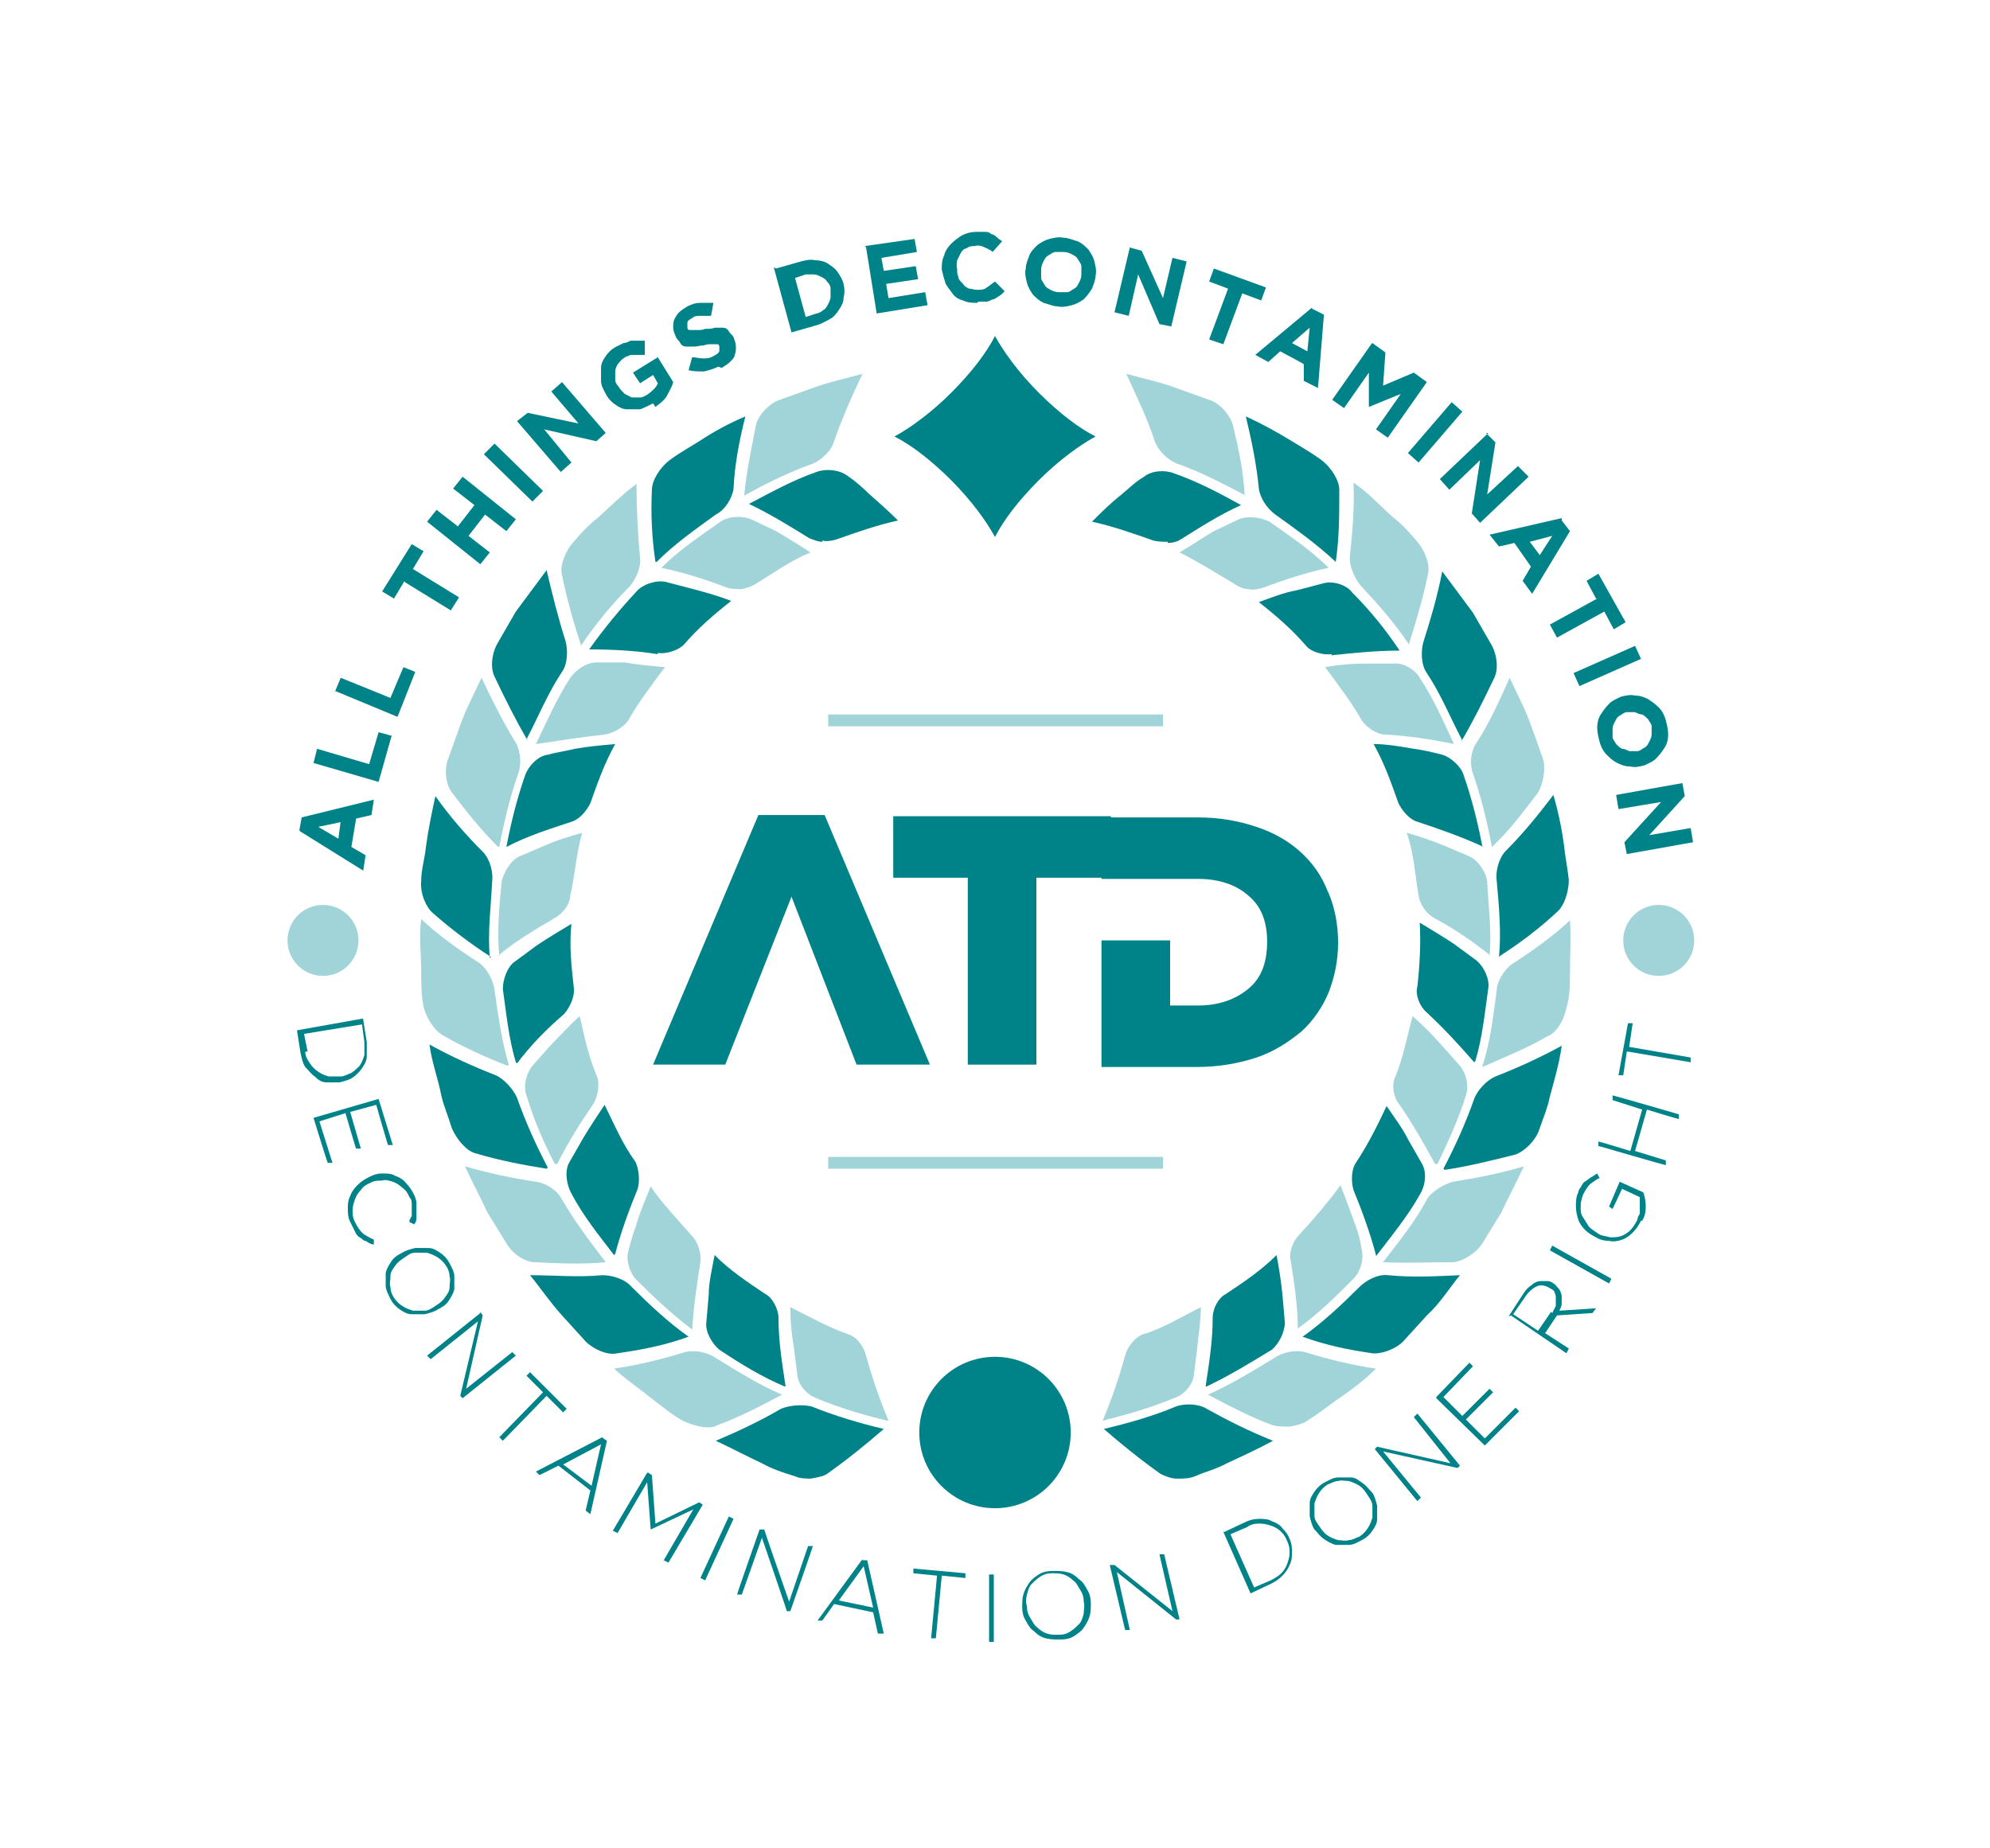 <?xml version="1.0" encoding="UTF-8"?>
<svg xmlns="http://www.w3.org/2000/svg" id="Layer_1" version="1.1" viewBox="0 0 168.2 156.2">
  <defs>
    <style>
      .st0, .st1 {
        fill: #a1d4d9;
      }

      .st1, .st2 {
        fill-rule: evenodd;
      }

      .st3, .st2 {
        fill: #008289;
      }
    </style>
  </defs>
  <g>
    <path class="st3" d="M66.9,75.8l-5.6,14.2h-6.1l8.9-21.1h5.6l8.9,21.1h-6.2l-5.5-14.2ZM66.9,75.8"></path>
    <path class="st3" d="M81.8,74.2h-6.3v-5.2h18.4v5.2h-6.3v15.8h-5.8v-15.8Z"></path>
    <path class="st3" d="M112.2,75.3c-.5-1.3-1.3-2.4-2.3-3.3-1-.9-2.2-1.6-3.7-2.1-1.5-.5-3.1-.8-5-.8h-8.1v5.2h8.2c1.7,0,3.2.5,4.2,1.4,1.1.9,1.6,2.2,1.6,3.9h0c0,1.8-.5,3.1-1.6,4-1.1.9-2.5,1.4-4.2,1.4h-2.4v-5.5h-5.8v10.7h8c1.9,0,3.6-.3,5.1-.8,1.5-.5,2.7-1.3,3.8-2.2,1-.9,1.8-2.1,2.3-3.3.5-1.3.8-2.7.8-4.2h0c0-1.6-.3-3-.8-4.2Z"></path>
  </g>
  <g>
    <path class="st3" d="M30.7,86.2l.3,1.9c0,.4,0,.9,0,1.2,0,.4-.2.7-.4,1s-.5.6-.8.8c-.3.2-.7.3-1.1.4h0c-.4,0-.8,0-1.1,0-.4,0-.7-.2-1-.5-.3-.2-.5-.5-.8-.8-.2-.3-.3-.7-.4-1.2l-.3-1.9,5.6-1ZM25.8,88.9c0,.4.2.7.4,1,.2.3.4.5.7.7.3.2.5.3.9.4.3,0,.6,0,1,0h0c.3,0,.6-.2.9-.3.3-.2.5-.4.7-.6.2-.3.3-.6.4-.9,0-.3,0-.7,0-1.1l-.2-1.5-4.9.8.3,1.5Z"></path>
    <path class="st3" d="M32,92.9l1.2,3.9h-.4c0,.1-1-3.4-1-3.4l-2.2.6.9,3.1h-.4c0,.1-.9-3-.9-3l-2.2.7,1.1,3.5h-.4c0,.1-1.2-3.8-1.2-3.8l5.5-1.6Z"></path>
    <path class="st3" d="M29.6,103.3c-.2-.4-.2-.8-.2-1.1,0-.4,0-.7.2-1.1.1-.3.3-.6.6-.9.3-.3.6-.5,1-.7h0c.4-.2.7-.3,1.1-.3.4,0,.8,0,1.1.2.3.1.7.3.9.6.3.3.5.6.7,1,.1.2.2.5.2.7,0,.2,0,.4,0,.6,0,.2,0,.4,0,.6,0,.2,0,.4-.2.6l-.4-.2c0-.2.1-.3.2-.5,0-.2,0-.3,0-.5,0-.2,0-.3,0-.5s0-.4-.2-.6c-.1-.3-.3-.6-.6-.8-.2-.2-.5-.4-.8-.5-.3-.1-.6-.2-.9-.1-.3,0-.7,0-1,.2h0c-.3.1-.6.3-.8.6-.2.2-.4.5-.5.8-.1.3-.2.6-.2.9,0,.3,0,.6.2,1,.2.4.4.7.6.9s.6.4,1,.6v.4c-.3,0-.5-.2-.7-.3-.2,0-.3-.2-.5-.3-.2-.1-.3-.3-.4-.5-.1-.2-.2-.4-.3-.6Z"></path>
    <path class="st3" d="M33,109.8c-.2-.4-.4-.8-.4-1.1,0-.4,0-.8,0-1.1.1-.4.3-.7.5-1,.2-.3.5-.5.9-.7h0c.3-.2.7-.3,1.1-.4.4,0,.7,0,1.1,0,.4,0,.7.2,1,.4.3.2.6.5.8.9.2.4.4.7.4,1.1,0,.4,0,.8,0,1.1-.1.4-.3.7-.5,1-.2.3-.5.5-.9.7,0,0,0,0,0,0-.3.2-.7.3-1.1.4-.4,0-.7,0-1.1,0-.4,0-.7-.2-1-.4-.3-.2-.6-.5-.8-.9ZM33.3,109.7c.2.3.4.5.7.7.3.2.6.3.9.4.3,0,.6,0,1,0,.3,0,.6-.2.9-.4h0c.3-.2.6-.4.8-.7.2-.3.4-.5.4-.9s.1-.6,0-.9c0-.3-.1-.6-.3-.9-.2-.3-.4-.5-.7-.7-.3-.2-.6-.3-.9-.4-.3,0-.6,0-1,0s-.6.2-.9.4h0c-.3.2-.6.4-.8.7s-.4.5-.4.9-.1.6,0,.9c0,.3.1.6.3.9Z"></path>
    <path class="st3" d="M40.6,110.9l.2.3-1.4,6.2,3.9-3.1.3.3-4.5,3.6-.2-.2,1.5-6.3-4,3.2-.3-.3,4.5-3.6Z"></path>
    <path class="st3" d="M45.9,117.7l-1.4-1.4.3-.3,3.1,3.1-.3.3-1.4-1.4-3.7,3.8-.3-.3,3.7-3.8Z"></path>
    <path class="st3" d="M51,121.6l.3.2-1.4,6.2-.4-.3.4-1.7-2.7-2.1-1.6.8-.3-.3,5.6-2.9ZM50,125.6l.8-3.5-3.2,1.7,2.4,1.8Z"></path>
    <path class="st3" d="M54.8,124.5l.3.2.3,4.1,3.7-1.8.3.2-2.9,4.9-.4-.2,2.5-4.3-3.6,1.7h0s-.3-4-.3-4l-2.5,4.3-.4-.2,2.9-4.9Z"></path>
    <path class="st3" d="M61.6,128.2l.4.2-2.4,5.2-.4-.2,2.4-5.2Z"></path>
    <path class="st3" d="M64.2,129.3h.4c0,.1,2.1,6.1,2.1,6.1l1.6-4.7h.4c0,.1-1.9,5.5-1.9,5.5h-.3c0-.1-2.1-6.2-2.1-6.2l-1.7,4.8h-.4c0-.1,1.9-5.5,1.9-5.5Z"></path>
    <path class="st3" d="M72.9,131.9h.4c0,0,1.4,6.2,1.4,6.2h-.5c0,0-.4-1.8-.4-1.8l-3.3-.7-1,1.4h-.4c0,0,3.8-5.2,3.8-5.2ZM73.8,135.9l-.8-3.5-2.1,2.9,2.9.6Z"></path>
    <path class="st3" d="M79.2,133.2l-2-.2v-.4s4.4.4,4.4.4v.4s-2-.2-2-.2l-.5,5.3h-.4s.5-5.3.5-5.3Z"></path>
    <path class="st3" d="M83.6,133.1h.4s0,5.7,0,5.7h-.4s0-5.7,0-5.7Z"></path>
    <path class="st3" d="M89.6,138.6c-.4,0-.8,0-1.2-.1-.4-.1-.7-.3-1-.6-.3-.2-.5-.5-.7-.9-.2-.3-.3-.7-.3-1.1h0c0-.4,0-.8.1-1.1.1-.4.3-.7.5-1,.2-.3.5-.5.8-.7s.7-.3,1.2-.3c.4,0,.8,0,1.2.1.4.1.7.3,1,.6.3.2.5.5.7.9.2.3.3.7.3,1.1,0,0,0,0,0,0,0,.4,0,.8-.1,1.1-.1.4-.3.7-.5,1-.2.3-.5.5-.8.7-.3.2-.7.3-1.2.3ZM89.5,138.2c.4,0,.7-.1,1-.3.3-.2.5-.4.7-.6.2-.2.3-.5.4-.9,0-.3.1-.7,0-1h0c0-.4-.1-.7-.3-1s-.3-.6-.6-.8c-.2-.2-.5-.4-.8-.5-.3-.1-.6-.1-1-.1-.4,0-.7.1-1,.3-.3.2-.5.4-.7.6s-.3.5-.4.9-.1.7,0,1h0c0,.4.1.7.3,1s.3.6.6.8c.2.2.5.4.8.5.3.1.6.1,1,.1Z"></path>
    <path class="st3" d="M93.8,132.3h.4c0,0,4.9,3.9,4.9,3.9l-1.1-4.8h.4c0,0,1.3,5.5,1.3,5.5h-.3c0,0-5-4-5-4l1.1,4.9h-.4c0,0-1.3-5.5-1.3-5.5Z"></path>
    <path class="st3" d="M103.5,129.5l1.7-.8c.4-.2.8-.3,1.2-.3.4,0,.8,0,1.1.2.3.1.7.3.9.6.3.3.5.6.6.9h0c.2.4.2.8.2,1.1,0,.4,0,.7-.2,1.1-.1.3-.4.7-.6.9-.3.3-.6.5-1,.7l-1.7.8-2.3-5.2ZM107.4,133.6c.4-.2.7-.4.9-.6.2-.2.4-.5.5-.8.1-.3.2-.6.2-.9,0-.3,0-.6-.2-1h0c-.1-.3-.3-.6-.5-.8-.2-.2-.5-.4-.8-.5-.3-.1-.6-.2-1-.2-.3,0-.7,0-1.1.3l-1.4.6,2,4.5,1.4-.6Z"></path>
    <path class="st3" d="M115.1,130.2c-.4.2-.7.4-1.1.4-.4,0-.8,0-1.1,0-.4-.1-.7-.3-1-.5-.3-.2-.5-.5-.8-.8h0c-.2-.3-.3-.7-.4-1.1,0-.4,0-.7,0-1.1,0-.4.2-.7.4-1,.2-.3.5-.6.9-.8.4-.2.7-.4,1.1-.4.4,0,.8,0,1.1,0,.4,0,.7.3,1,.5.3.2.5.5.8.8,0,0,0,0,0,0,.2.3.3.7.4,1.1,0,.4,0,.7,0,1.1,0,.4-.2.7-.4,1-.2.3-.5.6-.9.8ZM114.9,129.9c.3-.2.5-.4.7-.7s.3-.6.4-.9c0-.3,0-.6,0-1,0-.3-.2-.6-.4-.9h0c-.2-.3-.4-.6-.7-.8-.3-.2-.6-.3-.9-.4-.3,0-.6-.1-.9,0-.3,0-.6.2-.9.3-.3.2-.5.4-.7.7-.2.3-.3.6-.4.9,0,.3,0,.6,0,1s.2.6.4.9h0c.2.3.4.6.7.8.3.2.6.3.9.4.3,0,.6.1.9,0,.3,0,.6-.2.9-.3Z"></path>
    <path class="st3" d="M116.1,122.6l.3-.3,6.2,1.4-3.1-3.9.3-.3,3.6,4.4-.2.2-6.3-1.4,3.2,3.9-.3.3-3.6-4.4Z"></path>
    <path class="st3" d="M121.4,118.1l2.8-2.9.3.3-2.5,2.6,1.6,1.6,2.3-2.3.3.3-2.3,2.3,1.6,1.6,2.6-2.6.3.3-2.9,2.9-4.1-4Z"></path>
    <path class="st3" d="M127.5,111.3l1.3-2c.2-.3.4-.5.7-.7.2-.2.5-.3.7-.3.2,0,.4,0,.6,0,.2,0,.4.1.5.2h0c.2.1.3.3.5.5.1.2.2.4.2.6,0,.2,0,.4,0,.6,0,.2-.1.4-.2.6l3.1-.2-.3.4-3,.2h0s-1,1.5-1,1.5l2,1.3-.2.4-4.7-3.2ZM131.2,111c.1-.2.2-.4.3-.6,0-.2,0-.4,0-.6,0-.2,0-.4-.1-.5,0-.2-.2-.3-.4-.4h0c-.3-.2-.7-.3-1-.2-.3.1-.7.4-1,.8l-1.1,1.6,2.1,1.4,1.1-1.6Z"></path>
    <path class="st3" d="M131,105.7l.2-.4,5,2.8-.2.4-5-2.8Z"></path>
    <path class="st3" d="M138.7,103.2c-.2.4-.4.7-.7,1-.3.3-.6.5-.9.6-.3.1-.7.2-1.1.1-.4,0-.8-.1-1.1-.3h0c-.4-.2-.7-.4-.9-.6-.3-.3-.5-.6-.6-.9s-.2-.7-.2-1.1c0-.4,0-.8.2-1.2,0-.2.2-.4.3-.6.1-.2.2-.3.4-.4.1-.1.3-.2.4-.3.1,0,.3-.2.5-.3l.2.4c-.3.1-.5.3-.8.5-.2.2-.4.5-.6.9-.1.3-.2.6-.2,1s0,.6.2.9.3.5.5.8c.2.2.5.4.8.6h0c.3.2.7.2,1,.3.3,0,.6,0,.9-.1s.6-.3.8-.5c.2-.2.4-.5.6-.9,0-.2.1-.3.2-.5,0-.2,0-.3,0-.5s0-.3,0-.5c0-.2,0-.3,0-.4l-1.5-.7-.8,1.7-.3-.2.9-2.1,2,.9c.1.3.2.7.2,1.1,0,.4,0,.8-.3,1.3Z"></path>
    <path class="st3" d="M135.1,96.9v-.4c.1,0,2.7.8,2.7.8l1-3.5-2.5-.8v-.4c.1,0,5.6,1.6,5.6,1.6v.4c-.1,0-2.7-.8-2.7-.8l-1,3.5,2.6.8v.4c-.1,0-5.6-1.6-5.6-1.6Z"></path>
    <path class="st3" d="M137.5,88.9l-.3,2h-.4c0,0,.8-4.4.8-4.4h.4c0,0-.3,2-.3,2l5.2.9v.4c0,0-5.3-.9-5.3-.9Z"></path>
  </g>
  <g>
    <g>
      <path class="st1" d="M105.3,41.9c-1.9-1-3.8-2-5.8-2.7-.8-.3-1.6-1.1-1.9-1.9-.6-1.9-1.5-3.7-2.4-5.7,1.4.4,2.9.7,4.2,1.2l2.8,1c1,.3,1.8,1.4,2,2.1.5,2.1.9,3.9,1,6Z"></path>
      <path class="st2" d="M98.7,45.8c-.4,0-.8,0-1.2-.1-1.7-.6-3.4-1.2-5.2-1.6.8-.8,1.6-1.6,2.5-2.3.6-.5,1.2-1.1,1.9-1.5.6-.5,1.7-.6,2.5-.3,2,.7,3.9,1.7,5.7,2.7-1.8.8-3.5,1.9-5.1,2.9-.3.2-.7.3-1.1.3Z"></path>
      <path class="st2" d="M112.9,47.5c-1.6-1.5-3.3-2.7-5.1-4-.7-.5-1.3-1.4-1.4-2.2-.2-2.1-.6-4-1.1-6.1,1.3.6,2.6,1.3,3.9,2.1.8.5,1.7,1,2.5,1.6.8.6,1.5,1.7,1.5,2.5,0,2.1,0,4.1-.3,6.1Z"></path>
      <path class="st1" d="M105.5,49.8c-.4,0-.8-.2-1.1-.4-1.5-.9-3.1-1.9-4.7-2.7,1-.6,1.9-1.2,2.9-1.8l2.1-1c.7-.3,1.8-.2,2.6.2,1.7,1.2,3.5,2.4,5,3.9-1.9.4-3.7,1-5.6,1.7-.3.1-.8.2-1.2.1Z"></path>
      <path class="st1" d="M119.1,54.5c-1.2-1.8-2.6-3.4-4.1-5-.5-.6-1-1.7-.9-2.5.2-2,.4-4.1.3-6.2,1.2.8,2.2,1.9,3.3,2.9.8.6,1.5,1.4,2.1,2.1.6.7,1.1,1.9.9,2.7-.4,2-1,4-1.6,5.9Z"></path>
      <path class="st2" d="M112.6,55.3c-.8.1-1.8-.2-2.2-.7-1.2-1.4-2.6-2.6-4-3.7,1.1-.4,2.1-.8,3.2-1l2.3-.6c.7-.2,1.9.1,2.4.8,1.5,1.5,2.8,3.1,4,4.9-2,0-3.9.2-5.8.4Z"></path>
      <path class="st2" d="M123.6,62.6c-1-1.9-1.8-3.9-3-5.7-.5-.7-.5-1.9-.3-2.6.6-1.9,1.2-3.9,1.6-6l2.6,3.5,1.5,2.6c.5.8.7,2.1.3,2.9-.9,1.9-1.8,3.7-2.8,5.4Z"></path>
      <path class="st1" d="M122.9,62.9c-1.9-.4-3.9-.7-5.8-.8-.7,0-1.6-.6-2-1.2-.9-1.6-2-3-3.1-4.5,1.1-.2,2.2-.3,3.4-.3h2.4c.8-.1,1.8.5,2.2,1.2,1.2,1.8,2,3.7,2.9,5.6Z"></path>
      <path class="st1" d="M126.1,71.6c-.4-2.1-.9-4.2-1.6-6.2-.3-.8-.2-1.9.3-2.6,1.1-1.7,1.9-3.5,2.8-5.5.6,1.3,1.3,2.6,1.8,4l1,2.8c.3.9,0,2.2-.4,2.9-1.3,1.7-2.4,3.2-3.9,4.6Z"></path>
      <path class="st2" d="M125.4,71.6c-1.7-.8-3.7-1.5-5.5-2.1-.8-.2-1.4-1-1.7-1.6-.6-1.7-1.2-3.4-2.1-5,1.1,0,2.2.2,3.4.4.8.1,1.6.3,2.4.5.7.2,1.6,1,1.8,1.7.7,2,1.2,4,1.6,6.1Z"></path>
      <path class="st1" d="M126,80.8c-1.5-1.2-3.1-2.3-4.8-3.2-.7-.4-1.2-1.2-1.3-1.9-.3-1.8-.4-3.6-1-5.3,1.1.3,2.2.7,3.2,1.1h0l2.1.9c.7.3,1.4,1.3,1.5,2.1.1,2.1.4,4.2.2,6.3Z"></path>
      <path class="st2" d="M126.7,80.9c.2-2.1,0-4.3-.2-6.5-.1-.8.2-1.9.8-2.5,1.5-1.5,2.7-3,4-4.7.4,1.4.7,2.8.9,4.3.1,1,.3,1.9.4,2.9,0,1-.4,2.2-1,2.7-1.5,1.4-3.1,2.6-4.8,3.7Z"></path>
      <path class="st2" d="M124.6,89.8c-1.3-1.5-2.6-2.9-4-4.2-.6-.5-1-1.5-.8-2.2.2-1.8.3-3.6.2-5.4,1,.6,2,1.2,2.9,1.8l1.9,1.4c.6.5,1.1,1.5,1,2.3-.3,2.1-.5,4.2-1.1,6.2Z"></path>
      <path class="st1" d="M125.3,90.1c.7-2.1.9-4.2,1.2-6.3,0-.8.6-1.8,1.3-2.3,1.7-1.1,3.4-2.3,4.9-3.7.1,1.5,0,2.9,0,4.4,0,1,0,2-.3,3-.2,1-.8,2.1-1.6,2.4-1.7,1-3.7,1.8-5.5,2.6Z"></path>
      <path class="st1" d="M121.3,98.4c-1-1.8-1.9-3.4-3-5-.5-.6-.7-1.6-.4-2.3.7-1.6,1-3.4,1.5-5.2.9.8,1.6,1.5,2.4,2.4l1.6,1.8c.5.6.8,1.7.5,2.5-.6,2-1.5,3.9-2.4,5.8Z"></path>
      <path class="st2" d="M122,98.8c1-1.9,1.9-3.9,2.6-5.9.3-.8,1.1-1.6,1.8-1.9,1.8-.7,3.8-1.6,5.6-2.6-.2,1.5-.6,2.8-1,4.3-.2,1-.6,1.9-.9,2.8-.3.9-1.2,1.8-2,2.1-2,.5-4,1-6,1.3Z"></path>
      <path class="st2" d="M116.3,106.1c-.5-1.9-1.2-3.8-1.9-5.5-.2-.7-.2-1.7.2-2.3,1-1.5,1.8-3.1,2.6-4.8.6.9,1.3,1.8,1.8,2.8l1.2,2.1c.4.7.3,1.8-.2,2.6-1,1.8-2.4,3.5-3.7,5.2Z"></path>
      <path class="st1" d="M123,106.7c-2.1,0-4.1.1-6.1,0,1.3-1.7,2.7-3.4,3.7-5.3.4-.7,1.5-1.3,2.2-1.5,1.9-.3,4-.7,6-1.3-.6,1.3-1.3,2.6-1.9,3.9l-1.6,2.6c-.5.8-1.6,1.5-2.4,1.6Z"></path>
      <path class="st1" d="M109.7,112.4c0-1.9-.3-3.9-.6-5.8-.2-.7.2-1.7.7-2.2,1.2-1.3,2.4-2.7,3.5-4.2.4,1,.8,2.1,1.2,3.2h0c.3.8.5,1.5.6,2.3.2.7-.1,1.8-.7,2.4-1.5,1.5-3,3-4.7,4.2Z"></path>
      <path class="st2" d="M116,114.4c-2.1-.3-4-.7-5.9-1.4,1.7-1.2,3.3-2.7,4.8-4.2.6-.6,1.6-1.1,2.4-1,2.1.2,4,.1,6.1,0-.9,1.1-1.7,2.4-2.8,3.4l-2,2.2c-.7.7-1.9,1.1-2.7,1Z"></path>
      <path class="st2" d="M101.9,117.2c.3-2,.6-3.8.6-5.8,0-.8.5-1.7,1.1-2,1.5-1,3-2,4.3-3.3.2,1.1.4,2.3.5,3.4l.2,2.3c0,.8-.5,1.8-1.1,2.3-1.8,1.1-3.6,2.2-5.5,3.1Z"></path>
      <path class="st1" d="M93.2,120.1c.8-1.9,1.4-3.7,1.9-5.5.2-.8.9-1.6,1.5-1.8,1.7-.5,3.3-1.5,4.9-2.3,0,1.2-.2,2.3-.3,3.4l-.3,2.4c-.1.8-.9,1.7-1.7,1.9-1.9.8-4,1.4-6,1.9Z"></path>
      <path class="st1" d="M109,120.6c-.5,0-1,0-1.4-.1-1.9-.7-3.8-1.7-5.5-2.6,2-.9,3.8-2,5.6-3.1.7-.5,1.8-.7,2.6-.5,1.9.6,4,1.1,6,1.4-1,1-2.2,1.9-3.4,2.7-.8.6-1.6,1.2-2.4,1.7-.4.3-1,.4-1.5.5Z"></path>
      <path class="st2" d="M99.5,125c-.5,0-1-.2-1.4-.4-1.7-1.2-3.3-2.5-4.8-3.8,2.1-.5,4.2-1.1,6.1-1.9.8-.3,2-.2,2.6.2,1.8,1,3.6,1.9,5.6,2.7-1.3.7-2.6,1.3-3.9,1.9-.9.5-1.8.7-2.7,1.1-.5.2-1,.2-1.5.2Z"></path>
    </g>
    <g>
      <path class="st1" d="M62.9,41.9c.2-2.1.6-3.9,1-6,.2-.8,1.1-1.8,2-2.1l2.8-1c1.3-.5,2.8-.8,4.2-1.2-.9,1.9-1.7,3.7-2.4,5.7-.2.8-1.1,1.6-1.8,1.9-2,.7-4,1.7-5.8,2.7Z"></path>
      <path class="st2" d="M69.5,45.8c-.4,0-.8-.2-1.1-.3-1.6-1-3.4-2.1-5.1-2.9,1.9-1,3.7-2,5.7-2.7.8-.3,1.9-.2,2.6.3.6.4,1.3,1,1.8,1.5.9.8,1.7,1.5,2.5,2.3-1.8.4-3.5,1-5.2,1.6-.3.1-.8.2-1.2.1Z"></path>
      <path class="st2" d="M55.4,47.5c-.3-2-.4-4-.3-6.1,0-.8.7-1.9,1.5-2.5.8-.6,1.7-1.1,2.5-1.6,1.2-.8,2.5-1.5,3.9-2.1-.5,2-.9,4-1,6.1-.1.8-.7,1.8-1.5,2.2-1.8,1.3-3.5,2.5-5,4Z"></path>
      <path class="st1" d="M62.7,49.8c-.4,0-.8,0-1.2-.1-1.8-.7-3.7-1.3-5.6-1.7,1.5-1.5,3.3-2.7,5-3.9.7-.5,1.9-.5,2.6-.2l2.1,1c1,.6,2,1.2,2.9,1.8-1.7.7-3.2,1.8-4.7,2.7-.3.2-.7.3-1.1.4Z"></path>
      <path class="st1" d="M49.1,54.5c-.6-1.8-1.2-3.9-1.6-5.9-.2-.8.3-2,.9-2.7.6-.7,1.3-1.5,2.1-2.1,1.1-1,2.1-2,3.3-2.9,0,2,.1,4.2.3,6.2.1.8-.3,1.8-.9,2.5-1.5,1.5-2.9,3.2-4.1,5Z"></path>
      <path class="st2" d="M55.6,55.3c-1.9-.3-3.8-.4-5.8-.4,1.2-1.7,2.6-3.4,4-4.9.5-.6,1.7-1,2.5-.8l2.3.6c1.1.3,2.2.6,3.2,1-1.4,1.1-2.8,2.3-4,3.7-.5.5-1.5.8-2.2.7Z"></path>
      <path class="st2" d="M44.6,62.6c-1-1.7-1.9-3.5-2.8-5.4-.4-.8-.2-2.1.3-2.9l1.5-2.6,2.6-3.5c.5,2.1,1,4.1,1.6,6,.2.7.2,1.9-.3,2.6-1.2,1.8-2,3.8-3,5.7Z"></path>
      <path class="st1" d="M45.3,62.9c.9-1.9,1.8-3.9,2.9-5.6.5-.7,1.4-1.3,2.2-1.3h2.4c1.1.2,2.3.3,3.4.4-1.1,1.5-2.2,2.9-3.1,4.5-.4.6-1.3,1.1-2,1.2-1.9.2-3.8.5-5.8.8Z"></path>
      <path class="st1" d="M42.1,71.6c-1.5-1.5-2.6-2.9-3.9-4.6-.5-.6-.7-2-.3-2.9l1-2.8c.5-1.4,1.2-2.7,1.8-4,.9,1.9,1.8,3.7,2.9,5.5.4.7.5,1.8.2,2.6-.7,2-1.2,4.1-1.6,6.2Z"></path>
      <path class="st2" d="M42.8,71.6c.4-2.1.9-4.1,1.6-6.1.3-.8,1.1-1.6,1.9-1.7.7-.2,1.5-.3,2.3-.5,1.1-.2,2.3-.3,3.4-.4-.9,1.6-1.5,3.3-2.1,5-.3.6-.9,1.4-1.7,1.6-1.8.6-3.7,1.2-5.4,2.1Z"></path>
      <path class="st1" d="M42.2,80.8c-.2-2.1,0-4.2.2-6.3.2-.8.8-1.8,1.5-2.1l2.1-.9c1.1-.5,2.2-.8,3.2-1.1-.5,1.8-.6,3.6-1,5.3,0,.7-.6,1.5-1.3,1.9-1.7,1-3.4,2-4.8,3.2Z"></path>
      <path class="st2" d="M41.5,80.9c-1.7-1.1-3.3-2.3-4.9-3.7-.6-.5-1.1-1.7-1-2.7,0-1,.3-1.9.4-2.9.2-1.5.5-2.9.8-4.3,1.2,1.7,2.5,3.2,4,4.7.6.6.9,1.7.8,2.5-.1,2.1-.4,4.3-.2,6.5Z"></path>
      <path class="st2" d="M43.6,89.8c-.6-2-.8-4.1-1.1-6.2,0-.8.4-1.9,1-2.3l1.9-1.4c.9-.6,1.9-1.2,2.9-1.8-.2,1.8,0,3.6.2,5.4.1.7-.3,1.6-.8,2.2-1.5,1.3-2.8,2.6-4,4.2Z"></path>
      <path class="st1" d="M42.9,90.1c-1.8-.7-3.8-1.6-5.5-2.6-.7-.4-1.4-1.5-1.6-2.4-.2-1-.2-2-.2-3,0-1.5-.2-2.9,0-4.4,1.5,1.4,3.2,2.6,4.9,3.7.7.5,1.2,1.5,1.3,2.3.3,2.1.6,4.3,1.2,6.3Z"></path>
      <path class="st1" d="M46.9,98.4c-1-1.9-1.8-3.8-2.4-5.8-.3-.8,0-1.9.5-2.5l1.6-1.8c.8-.8,1.5-1.6,2.4-2.4.4,1.8.8,3.6,1.5,5.2.2.7,0,1.7-.4,2.3-1.1,1.6-2.1,3.2-3,5Z"></path>
      <path class="st2" d="M46.2,98.8c-1.9-.3-4-.7-6-1.3-.8-.2-1.6-1.2-2-2.1-.3-1-.7-1.9-.9-2.8-.3-1.5-.8-2.8-1-4.3,1.8,1,3.8,1.9,5.6,2.6.7.3,1.5,1.2,1.8,1.9.7,2,1.6,4,2.6,5.9Z"></path>
      <path class="st2" d="M51.9,106.1c-1.3-1.7-2.6-3.3-3.6-5.2-.4-.7-.6-1.9-.2-2.6l1.2-2.1c.6-1,1.2-1.9,1.8-2.8.8,1.6,1.5,3.3,2.6,4.8.3.6.4,1.6.2,2.3-.7,1.7-1.4,3.6-1.9,5.5Z"></path>
      <path class="st1" d="M45.2,106.7c-.8,0-1.9-.7-2.4-1.6l-1.6-2.6c-.6-1.3-1.3-2.6-1.9-3.9,2.1.6,4,1,6,1.3.8.1,1.8.7,2.2,1.5,1.1,1.9,2.4,3.6,3.7,5.3-2,.2-4,.1-6.1,0Z"></path>
      <path class="st1" d="M58.5,112.4c-1.7-1.3-3.2-2.7-4.7-4.2-.6-.6-.9-1.7-.7-2.4.2-.8.4-1.5.7-2.3h0c.3-1.1.8-2.2,1.2-3.2,1,1.5,2.3,2.8,3.5,4.2.5.5.8,1.5.7,2.2-.3,1.9-.6,3.9-.7,5.8Z"></path>
      <path class="st2" d="M52.2,114.4c-.8.2-2-.3-2.7-1l-2-2.2c-1-1.1-1.8-2.3-2.7-3.4,2.1,0,4,.2,6.1,0,.8,0,1.9.3,2.5,1,1.5,1.5,3.1,3,4.8,4.2-1.9.7-3.9,1.1-6,1.4Z"></path>
      <path class="st2" d="M66.3,117.2c-1.9-.8-3.7-1.9-5.5-3.1-.6-.5-1.2-1.5-1.1-2.3l.2-2.3c0-1.1.3-2.3.5-3.4,1.3,1.3,2.8,2.3,4.3,3.3.6.3,1.1,1.3,1.1,2,0,2,.3,3.8.6,5.8Z"></path>
      <path class="st1" d="M75,120.1c-2.1-.5-4.1-1.1-6-1.9-.8-.3-1.5-1.1-1.6-1.9l-.3-2.4c-.2-1.1-.3-2.2-.3-3.4,1.6.8,3.2,1.7,4.9,2.3.7.2,1.3,1,1.5,1.8.5,1.8,1.1,3.6,1.9,5.5Z"></path>
      <path class="st1" d="M59.2,120.6c-.5-.1-1.1-.3-1.5-.5-.9-.5-1.6-1.1-2.4-1.7-1.1-.9-2.3-1.7-3.4-2.7,2-.3,4.1-.8,6-1.4.8-.2,1.9,0,2.6.5,1.8,1.1,3.7,2.3,5.6,3.1-1.7.9-3.6,1.9-5.5,2.6-.3.2-.9.2-1.4.1Z"></path>
      <path class="st2" d="M68.7,125c-.5,0-1.1,0-1.5-.2-1-.3-1.9-.6-2.8-1.1-1.3-.6-2.6-1.3-3.9-1.9,1.9-.8,3.8-1.7,5.5-2.7.7-.3,1.8-.4,2.6-.2,2,.8,4,1.4,6.1,1.9-1.5,1.3-3.1,2.6-4.8,3.8-.3.2-.8.3-1.4.4Z"></path>
    </g>
  </g>
  <circle class="st3" cx="84.1" cy="121.1" r="6.4"></circle>
  <circle class="st0" cx="27.3" cy="79.5" r="3"></circle>
  <circle class="st0" cx="140.2" cy="79.5" r="3"></circle>
  <g>
    <path class="st3" d="M25.3,70.2l.2-1.1,6.1-1.5-.2,1.3-1.3.3-.4,2.4,1.2.7-.2,1.3-5.3-3.3ZM28.8,69.5l-1.9.4,1.7,1,.2-1.5Z"></path>
    <path class="st3" d="M26.5,64.5l.3-1.2,4.4,1.3.8-2.7,1.1.3-1.1,3.9-5.5-1.6Z"></path>
    <path class="st3" d="M28.3,58.5l.5-1.2,4.2,1.7,1.1-2.6,1,.4-1.5,3.8-5.3-2.2Z"></path>
    <path class="st3" d="M34.2,49.1l-.9,1.5-1-.6,2.5-4,1,.6-.9,1.5,3.9,2.4-.7,1.1-3.9-2.4Z"></path>
    <path class="st3" d="M36.1,44.1l.8-1,1.8,1.4,1.4-1.8-1.8-1.4.8-1,4.5,3.6-.8,1-1.8-1.4-1.4,1.8,1.8,1.4-.8,1-4.5-3.6Z"></path>
    <path class="st3" d="M40.9,38.4l.9-.9,4.1,4-.9.9-4.1-4Z"></path>
    <path class="st3" d="M43.7,35.6l.9-.7,4.3.9-2.3-2.7.9-.8,3.7,4.3-.8.7-4.4-1,2.3,2.8-.9.8-3.7-4.3Z"></path>
    <path class="st3" d="M55.2,34.1c-.4.2-.8.4-1.1.5-.4,0-.8,0-1.1,0-.4,0-.7-.2-1-.4s-.6-.5-.8-.9h0c-.2-.4-.4-.7-.4-1.1,0-.4,0-.8,0-1.1,0-.4.2-.7.4-1,.2-.3.5-.6.9-.8.2-.1.4-.2.6-.3.2,0,.4-.1.6-.2.2,0,.4,0,.6,0,.2,0,.4,0,.6,0v1.2c-.3,0-.4,0-.6,0-.1,0-.3,0-.4,0-.1,0-.3,0-.4.1-.1,0-.3.1-.4.2-.2.1-.3.3-.5.5-.1.2-.2.4-.2.6,0,.2,0,.4,0,.7,0,.2.1.4.3.6h0c.1.2.3.4.5.6.2.1.4.2.6.3.2,0,.4,0,.7,0,.2,0,.4-.1.7-.3.4-.3.7-.6.8-.9l-.4-.7-1.1.7-.6-.9,2.1-1.3,1.3,2.1c-.1.4-.3.7-.5,1.1-.2.4-.6.7-1,1Z"></path>
    <path class="st3" d="M60.7,31c-.4.2-.8.3-1.2.4-.4,0-.9,0-1.3-.1l.3-1.1c.3,0,.6.1.9.1s.6,0,.9-.2c.2-.1.4-.2.5-.4,0-.1,0-.3,0-.4h0c0,0,0-.1-.1-.2,0,0-.1,0-.2,0s-.2,0-.4,0c-.2,0-.4,0-.6.1-.3,0-.6.1-.8.1-.2,0-.5,0-.7,0-.2,0-.4-.1-.5-.3s-.3-.3-.4-.6h0c-.1-.2-.2-.5-.2-.7,0-.2,0-.5.1-.7s.2-.4.4-.6c.2-.2.4-.3.7-.5.4-.2.7-.3,1.1-.3.4,0,.7,0,1.1,0l-.2,1.1c-.3,0-.6,0-.9,0-.3,0-.5,0-.7.2-.2.1-.4.2-.4.4,0,.1,0,.3,0,.4h0c0,0,0,.2.2.2,0,0,.1,0,.3,0,.1,0,.2,0,.4,0,.2,0,.4,0,.6-.1.3,0,.6,0,.8-.1.2,0,.5,0,.7,0,.2,0,.4.1.5.3s.3.3.4.5h0c.1.3.2.5.2.8s0,.5-.1.7c0,.2-.2.4-.4.6s-.4.3-.7.5Z"></path>
    <path class="st3" d="M65.6,22.7l2.1-.6c.4-.1.8-.2,1.2-.1.4,0,.8.1,1.1.3.3.2.6.4.8.7.2.3.4.6.5,1h0c.1.4.1.8,0,1.2,0,.4-.2.7-.4,1-.2.3-.4.6-.8.8s-.7.4-1.1.5l-2.1.6-1.5-5.5ZM69,26.5c.2,0,.5-.2.6-.3.2-.1.3-.3.4-.5s.2-.4.2-.6c0-.2,0-.5,0-.7h0c0-.3-.2-.5-.3-.6-.1-.2-.3-.3-.5-.4s-.4-.2-.6-.2c-.2,0-.5,0-.7,0l-.9.3.9,3.3.9-.3Z"></path>
    <path class="st3" d="M73.1,20.8l4.2-.6.2,1.1-3,.5.2,1.1,2.7-.4.2,1.1-2.7.4.2,1.2,3.1-.5.2,1.1-4.3.7-.9-5.6Z"></path>
    <path class="st3" d="M82.6,25.6c-.4,0-.8,0-1.2-.2-.4-.1-.7-.3-.9-.6s-.5-.6-.6-.9-.2-.7-.3-1.1h0c0-.4,0-.8.2-1.2.1-.4.3-.7.6-1,.3-.3.6-.5.9-.7.4-.2.8-.3,1.2-.3.3,0,.5,0,.7,0,.2,0,.4,0,.6.2.2,0,.4.2.5.3s.3.2.4.3l-.8.9c-.2-.2-.5-.3-.7-.4-.2-.1-.5-.2-.8-.1-.2,0-.5,0-.7.2-.2,0-.4.2-.5.4s-.2.4-.3.6c0,.2-.1.4,0,.7h0c0,.3,0,.5.1.7,0,.2.2.4.4.6.1.2.3.3.5.4.2,0,.4.1.7.1.3,0,.6,0,.8-.2.2-.1.4-.3.7-.5l.8.8c-.1.2-.3.3-.4.4-.2.1-.3.2-.5.3-.2,0-.4.2-.6.2-.2,0-.5,0-.7,0Z"></path>
    <path class="st3" d="M89.4,25.9c-.4,0-.8-.2-1.2-.3-.4-.2-.6-.4-.9-.7-.2-.3-.4-.6-.5-1s-.2-.8-.1-1.2h0c0-.4.2-.8.3-1.1s.4-.6.7-.9c.3-.2.6-.4,1-.5.4-.1.8-.2,1.2-.1.4,0,.8.2,1.2.3.4.2.6.4.9.7.2.3.4.6.5,1,.1.4.2.8.1,1.2h0c0,.4-.2.8-.3,1.1-.2.3-.4.6-.7.9-.3.2-.6.4-1,.5-.4.1-.8.2-1.2.1ZM89.5,24.7c.2,0,.5,0,.7,0s.4-.2.6-.3c.2-.1.3-.3.4-.5s.2-.4.2-.7h0c0-.3,0-.5,0-.7,0-.2-.2-.4-.3-.6-.1-.2-.3-.3-.5-.4s-.4-.2-.7-.2c-.3,0-.5,0-.7,0-.2,0-.4.2-.6.3-.2.1-.3.3-.4.5-.1.2-.2.4-.2.7h0c0,.3,0,.5,0,.7s.2.4.3.6c.1.2.3.3.5.4.2.1.4.2.7.2Z"></path>
    <path class="st3" d="M95.4,20.9l1.1.3,1.8,4,.8-3.4,1.2.3-1.3,5.5-1-.2-1.8-4.2-.8,3.5-1.2-.3,1.3-5.5Z"></path>
    <path class="st3" d="M103.8,24.4l-1.6-.6.4-1.1,4.4,1.6-.4,1.1-1.6-.6-1.6,4.3-1.2-.4,1.6-4.3Z"></path>
    <path class="st3" d="M110.9,26.1l1,.5-.5,6.2-1.2-.6v-1.4c.1,0-2-1.1-2-1.1l-1,.9-1.1-.6,4.8-4ZM110.5,29.7l.2-2-1.5,1.3,1.3.7Z"></path>
    <path class="st3" d="M116,29l1.1.8-.2,2.8,2.6-1.1,1.1.8-3.3,4.7-1-.7,2.1-3-2.7,1.1h0s0-2.9,0-2.9l-2.1,3-1-.7,3.3-4.7Z"></path>
    <path class="st3" d="M122.7,34l.9.8-3.7,4.3-.9-.8,3.7-4.3Z"></path>
    <path class="st3" d="M125.6,36.6l.8.8-.7,4.4,2.6-2.4.9.9-4.1,3.9-.7-.8.7-4.5-2.6,2.5-.8-.9,4.1-3.9Z"></path>
    <path class="st3" d="M132,44l.7.9-3.2,5.3-.8-1.1.7-1.2-1.4-2-1.3.3-.8-1,6.1-1.4ZM130.1,47l1.1-1.7-1.9.5.9,1.2Z"></path>
    <path class="st3" d="M134.9,50.6l-.8-1.5,1-.6,2.3,4.1-1,.6-.8-1.5-4,2.2-.6-1.1,4-2.2Z"></path>
    <path class="st3" d="M138.2,54.6l.5,1.1-5.2,2.3-.5-1.1,5.2-2.3Z"></path>
    <path class="st3" d="M135.2,62.7c-.1-.4-.2-.8-.2-1.2,0-.4.1-.8.3-1.1.2-.3.4-.6.7-.9s.6-.4,1-.6h0c.4-.1.8-.2,1.2-.1.4,0,.7.1,1.1.3.3.2.6.4.9.7.3.3.5.7.6,1.1.1.4.2.8.2,1.2,0,.4-.1.8-.3,1.1-.2.3-.4.6-.7.9s-.6.4-1,.6h0c-.4.1-.8.2-1.2.1-.4,0-.7-.1-1.1-.3s-.6-.4-.9-.7c-.3-.3-.5-.7-.6-1.1ZM136.3,62.3c0,.2.2.4.3.6.2.2.3.3.5.4.2,0,.4.1.6.2.2,0,.5,0,.7,0h0c.2,0,.4-.2.6-.3.2-.1.3-.3.4-.5.1-.2.2-.4.2-.6,0-.2,0-.5,0-.7,0-.2-.2-.4-.3-.6-.2-.2-.3-.3-.5-.4-.2,0-.4-.1-.6-.2-.2,0-.5,0-.7,0h0c-.2,0-.4.2-.6.3-.2.1-.3.3-.4.5-.1.2-.2.4-.2.6,0,.2,0,.5,0,.7Z"></path>
    <path class="st3" d="M142.2,66.2l.2,1.1-3,3.3,3.5-.6.2,1.2-5.6,1-.2-1,3.1-3.4-3.6.6-.2-1.2,5.6-1Z"></path>
  </g>
  <rect class="st0" x="70" y="97.8" width="28.3" height="1"></rect>
  <rect class="st0" x="70" y="60.4" width="28.3" height="1"></rect>
  <path class="st2" d="M84.1,45.4c.7-1.4,2-3.1,3.7-4.8s3.5-3,4.8-3.7h0s0,0,0,0c-1.4-.7-3.1-2-4.8-3.7s-3-3.5-3.7-4.8h0s0,0,0,0c-.7,1.4-2,3.1-3.7,4.8-1.7,1.7-3.5,3-4.8,3.7h0s0,0,0,0c1.4.7,3.1,2,4.8,3.7s3,3.5,3.7,4.8h0s0,0,0,0Z"></path>
</svg>
